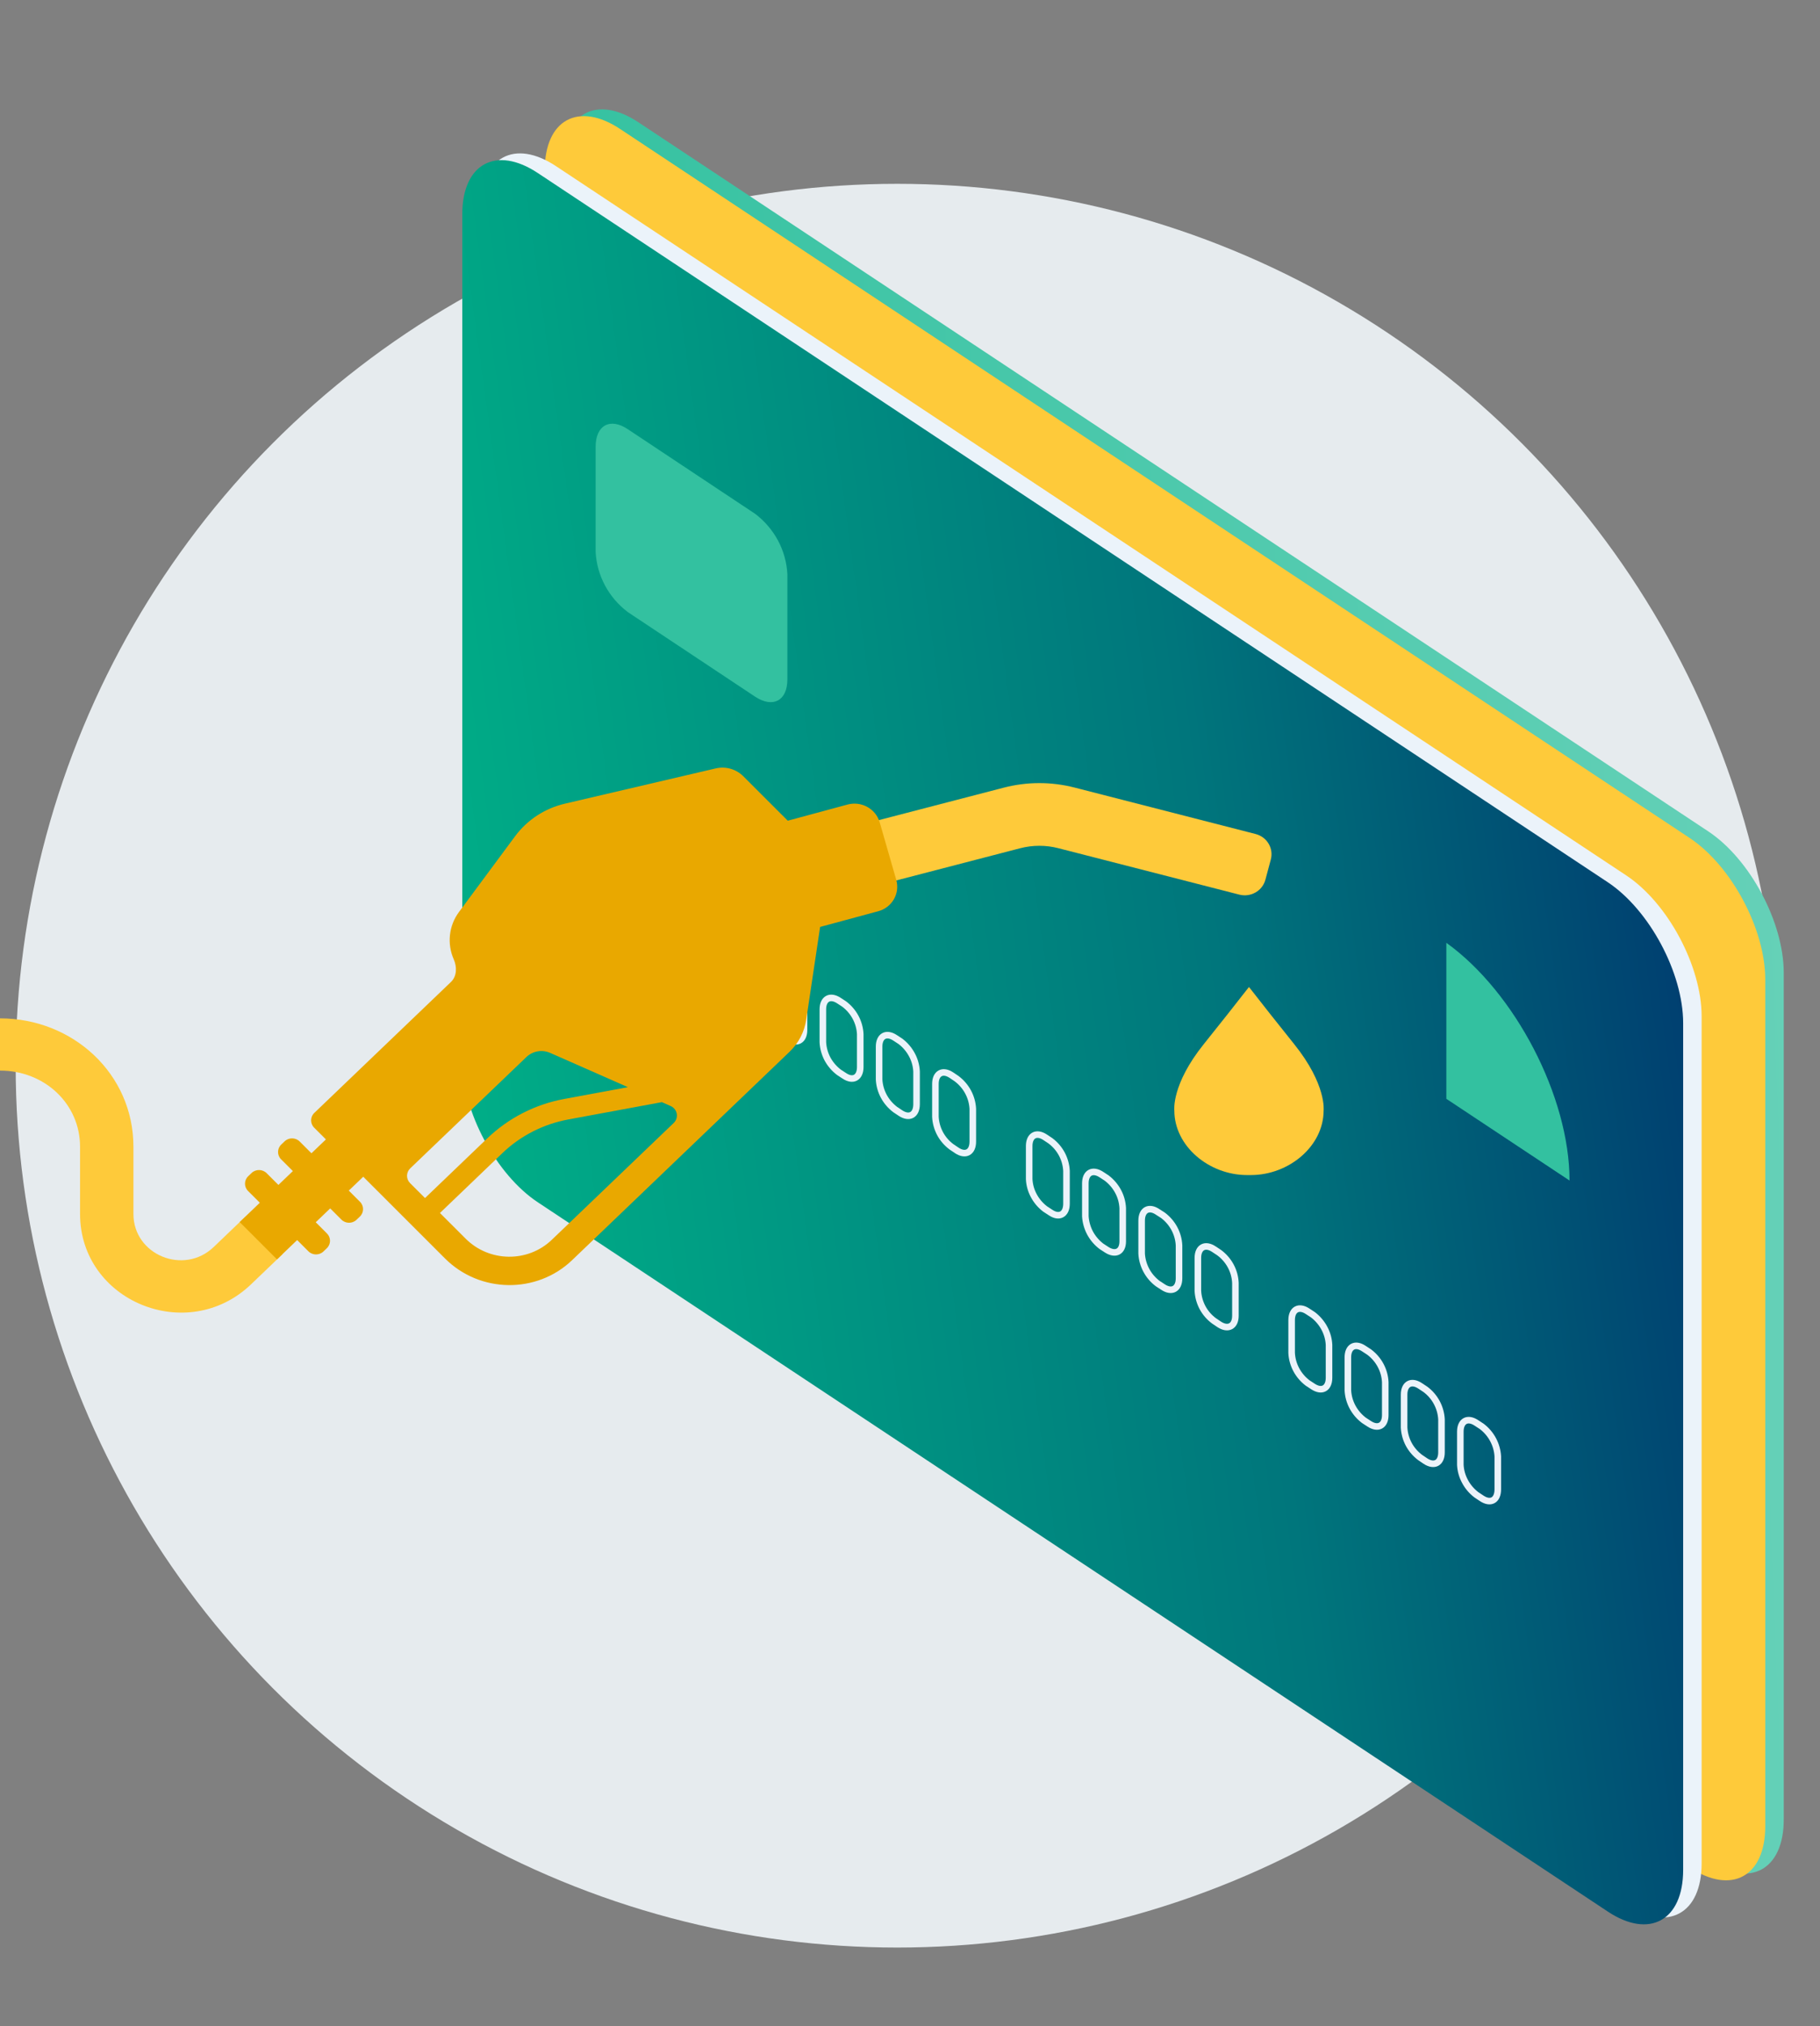 <svg width="416" height="463" viewBox="0 0 416 463" fill="none" xmlns="http://www.w3.org/2000/svg">
  <rect x="0" y="0" width="416" height="463" fill="#808080" stroke="none"/>
  <circle cx="205.082" cy="243.5" r="201.5" fill="#E6EBEE"/>
  <path d="M390.452 425.163L145.931 263.123C136.391 256.792 128.672 242.326 128.672 230.808V37.34C128.672 25.822 136.391 21.601 145.931 27.948L390.452 189.956C399.993 196.271 407.711 210.736 407.711 222.254V415.723C407.727 427.257 399.993 431.477 390.452 425.163Z" fill="url(#paint0_linear_15602_8272)"/>
  <path d="M386.23 426.693L141.775 264.669C132.234 258.338 124.516 243.872 124.516 232.354V38.87C124.516 27.352 132.234 23.147 141.775 29.494L386.23 191.486C395.753 197.817 403.488 212.283 403.488 223.801V417.333C403.472 428.803 395.753 433.024 386.23 426.693Z" fill="#FECA3A"/>
  <path d="M371.687 435.215L127.166 273.191C117.626 266.86 109.908 252.394 109.908 240.877V47.392C109.908 35.874 117.642 31.654 127.166 38.017L371.687 200.008C381.228 206.323 388.946 220.789 388.946 232.226V425.727C388.963 437.293 381.228 441.498 371.687 435.215Z" fill="url(#paint1_linear_15602_8272)"/>
  <path d="M367.446 436.745L122.942 274.721C113.401 268.406 105.666 253.94 105.666 242.503V48.938C105.666 37.42 113.401 33.199 122.942 39.546L367.446 201.554C377.003 207.869 384.722 222.335 384.722 233.772V427.256C384.722 438.839 376.97 443.108 367.446 436.745Z" fill="url(#paint2_linear_15602_8272)"/>
  <path d="M172.6 159.188L143.499 139.857C141.325 138.212 139.543 136.13 138.273 133.753C137.004 131.375 136.278 128.759 136.145 126.084V102.082C136.145 97.168 139.457 95.364 143.499 98.071L172.6 117.401C174.776 119.049 176.56 121.134 177.832 123.514C179.104 125.893 179.834 128.512 179.971 131.191V155.241C179.971 160.09 176.691 161.878 172.6 159.188Z" fill="#33C1A0"/>
  <path d="M132.965 206.049L131.772 205.26C130.689 204.435 129.797 203.398 129.155 202.215C128.525 201.031 128.163 199.729 128.095 198.397V190.89C128.095 188.441 129.751 187.539 131.772 188.876L132.965 189.682C134.052 190.496 134.945 191.529 135.582 192.711C136.212 193.9 136.574 195.207 136.642 196.544V204.051C136.642 206.5 135.002 207.402 132.965 206.049Z" stroke="url(#paint3_linear_15602_8272)" stroke-width="1.5" stroke-miterlimit="10"/>
  <path d="M145.815 214.57L144.623 213.78C143.539 212.956 142.648 211.919 142.006 210.736C141.375 209.546 141.014 208.239 140.946 206.902V199.395C140.946 196.947 142.602 196.044 144.623 197.398L145.815 198.187C146.903 199.006 147.796 200.045 148.432 201.232C149.063 202.421 149.424 203.729 149.492 205.065V212.572C149.492 215.021 147.852 215.971 145.815 214.57Z" stroke="url(#paint4_linear_15602_8272)" stroke-width="1.5" stroke-miterlimit="10"/>
  <path d="M158.653 223.092L157.443 222.286C156.361 221.472 155.474 220.439 154.843 219.258C154.215 218.066 153.848 216.76 153.766 215.424V207.917C153.766 205.469 155.423 204.566 157.443 205.92L158.653 206.725C159.74 207.539 160.633 208.572 161.27 209.753C161.9 210.943 162.262 212.251 162.33 213.587V221.094C162.363 223.543 160.706 224.445 158.653 223.092Z" stroke="url(#paint5_linear_15602_8272)" stroke-width="1.5" stroke-miterlimit="10"/>
  <path d="M180.117 237.283L178.908 236.494C177.821 235.677 176.929 234.64 176.294 233.455C175.659 232.271 175.297 230.966 175.231 229.632V222.125C175.231 219.676 176.887 218.774 178.908 220.111L180.117 220.917C181.203 221.733 182.091 222.773 182.717 223.961C183.35 225.145 183.711 226.447 183.777 227.779V235.302C183.777 237.783 182.138 238.636 180.117 237.283Z" stroke="url(#paint6_linear_15602_8272)" stroke-width="1.5" stroke-miterlimit="10"/>
  <path d="M192.968 245.806L191.759 245.016C190.676 244.192 189.784 243.155 189.142 241.972C188.512 240.782 188.15 239.475 188.082 238.138V230.631C188.082 228.199 189.739 227.297 191.759 228.634L192.968 229.423C194.052 230.246 194.94 231.286 195.572 232.473C196.204 233.66 196.564 234.966 196.629 236.302V243.808C196.629 246.225 194.989 247.175 192.968 245.806Z" stroke="url(#paint7_linear_15602_8272)" stroke-width="1.5" stroke-miterlimit="10"/>
  <path d="M205.823 254.327L204.614 253.521C203.53 252.702 202.641 251.664 202.006 250.48C201.372 249.296 201.007 247.993 200.937 246.659V239.152C200.937 236.703 202.593 235.801 204.614 237.154L205.823 237.944C206.902 238.768 207.788 239.806 208.423 240.989C209.067 242.174 209.434 243.483 209.5 244.822V252.329C209.483 254.778 207.844 255.664 205.823 254.327Z" stroke="url(#paint8_linear_15602_8272)" stroke-width="1.5" stroke-miterlimit="10"/>
  <path d="M218.677 262.849L217.484 262.043C216.393 261.234 215.499 260.199 214.867 259.015C214.236 257.825 213.875 256.518 213.807 255.181V247.674C213.807 245.225 215.463 244.323 217.484 245.676L218.677 246.482C219.76 247.302 220.65 248.339 221.284 249.523C221.919 250.707 222.283 252.011 222.354 253.344V260.851C222.354 263.3 220.697 264.202 218.677 262.849Z" stroke="url(#paint9_linear_15602_8272)" stroke-width="1.5" stroke-miterlimit="10"/>
  <path d="M240.109 277.04L238.9 276.251C237.817 275.431 236.93 274.392 236.3 273.207C235.66 272.026 235.298 270.722 235.24 269.389V261.882C235.24 259.417 236.896 258.531 238.9 259.868L240.109 260.674C241.191 261.488 242.079 262.521 242.709 263.702C243.34 264.892 243.702 266.199 243.77 267.536V275.043C243.77 277.492 242.097 278.394 240.109 277.04Z" stroke="url(#paint10_linear_15602_8272)" stroke-width="1.5" stroke-miterlimit="10"/>
  <path d="M252.963 285.562L251.753 284.773C250.675 283.949 249.788 282.911 249.153 281.728C248.525 280.537 248.158 279.231 248.076 277.894V270.404C248.076 267.939 249.733 267.053 251.753 268.39L252.963 269.179C254.042 270.003 254.928 271.041 255.563 272.224C256.201 273.411 256.563 274.72 256.623 276.058V283.629C256.623 286.013 254.983 286.851 252.963 285.562Z" stroke="url(#paint11_linear_15602_8272)" stroke-width="1.5" stroke-miterlimit="10"/>
  <path d="M265.815 294.068L264.606 293.278C263.523 292.458 262.636 291.419 262.006 290.234C261.377 289.049 261.016 287.747 260.946 286.416V278.909C260.946 276.461 262.602 275.559 264.606 276.912L265.815 277.685C266.904 278.504 267.797 279.543 268.432 280.731C269.067 281.918 269.429 283.226 269.492 284.564V292.07C269.492 294.535 267.836 295.421 265.815 294.068Z" stroke="url(#paint12_linear_15602_8272)" stroke-width="1.5" stroke-miterlimit="10"/>
  <path d="M278.669 302.605L277.476 301.8C276.385 300.99 275.491 299.956 274.859 298.771C274.229 297.581 273.867 296.274 273.799 294.937V287.431C273.799 284.982 275.456 284.08 277.476 285.433L278.669 286.223C279.771 287.039 280.674 288.081 281.315 289.276C281.957 290.47 282.32 291.787 282.379 293.133V300.64C282.379 303.056 280.706 303.942 278.669 302.605Z" stroke="url(#paint13_linear_15602_8272)" stroke-width="1.5" stroke-miterlimit="10"/>
  <path d="M300.1 316.798L298.891 316.008C297.808 315.186 296.92 314.145 296.288 312.958C295.656 311.771 295.295 310.465 295.231 309.13V301.639C295.231 299.174 296.887 298.288 298.891 299.625L300.1 300.415C301.179 301.239 302.066 302.277 302.701 303.459C303.344 304.645 303.712 305.954 303.777 307.293V314.8C303.777 317.249 302.138 318.151 300.1 316.798Z" stroke="url(#paint14_linear_15602_8272)" stroke-width="1.5" stroke-miterlimit="10"/>
  <path d="M312.954 325.319L311.745 324.53C310.661 323.707 309.773 322.667 309.141 321.48C308.509 320.293 308.149 318.987 308.084 317.652V310.145C308.084 307.696 309.741 306.794 311.745 308.147L312.954 308.936C314.043 309.755 314.936 310.794 315.571 311.982C316.206 313.17 316.567 314.478 316.631 315.815V323.322C316.631 325.77 314.991 326.656 312.954 325.319Z" stroke="url(#paint15_linear_15602_8272)" stroke-width="1.5" stroke-miterlimit="10"/>
  <path d="M325.806 333.841L324.614 333.036C323.527 332.222 322.634 331.189 321.997 330.007C321.366 328.818 321.005 327.51 320.937 326.173V318.667C320.937 316.218 322.593 315.316 324.614 316.669L325.806 317.458C326.898 318.274 327.792 319.313 328.423 320.503C329.054 321.693 329.416 323 329.483 324.337V331.844C329.483 334.292 327.844 335.178 325.806 333.841Z" stroke="url(#paint16_linear_15602_8272)" stroke-width="1.5" stroke-miterlimit="10"/>
  <path d="M338.677 342.362L337.467 341.557C336.385 340.736 335.498 339.698 334.867 338.512C334.222 337.333 333.854 336.029 333.79 334.694V327.123C333.79 324.675 335.447 323.772 337.467 325.126L338.677 325.915C339.759 326.735 340.646 327.774 341.277 328.959C341.913 330.148 342.28 331.455 342.354 332.794V340.284C342.354 342.845 340.697 343.699 338.677 342.362Z" stroke="url(#paint17_linear_15602_8272)" stroke-width="1.5" stroke-miterlimit="10"/>
  <path d="M358.75 269.743L330.593 251.073V215.424C346.278 226.684 358.75 250.59 358.75 269.743Z" fill="#33C1A0"/>
  <path fill-rule="evenodd" clip-rule="evenodd" d="M229.422 179.975L190.552 190.073L194.309 203.915L233.179 193.817C236.034 193.075 239.037 193.07 241.894 193.803L283.277 204.417C285.884 205.085 288.551 203.56 289.235 201.009L290.472 196.392C291.156 193.841 289.596 191.232 286.989 190.563L245.606 179.949C240.3 178.588 234.724 178.597 229.422 179.975Z" fill="#FECA3A"/>
  <path fill-rule="evenodd" clip-rule="evenodd" d="M30.497 262.009C30.497 245.361 16.667 232.687 -0.001 232.687V244.621C10.28 244.621 18.298 252.29 18.298 262.009V277.377C18.298 297.308 42.829 307.398 57.386 293.455L64.57 286.574L56.036 278.046L48.852 284.927C42.016 291.474 30.497 286.736 30.497 277.377V262.009Z" fill="#FECA3A"/>
  <path fill-rule="evenodd" clip-rule="evenodd" d="M204.856 201.034C205.751 204.141 203.906 207.354 200.736 208.21L187.456 211.798L184.285 232.985C183.867 235.777 182.528 238.353 180.472 240.323L130.767 287.937C122.684 295.68 109.678 295.507 101.717 287.552L83.027 268.876L79.723 272.041L82.289 274.606C83.232 275.548 83.216 277.059 82.253 277.981L81.491 278.711C80.528 279.633 78.983 279.617 78.04 278.675L75.474 276.111L72.169 279.276L74.736 281.841C75.679 282.783 75.662 284.294 74.699 285.216L73.938 285.946C72.975 286.868 71.43 286.852 70.487 285.91L67.921 283.345L63.314 287.758L54.78 279.23L59.386 274.817L56.697 272.13C55.755 271.188 55.771 269.677 56.734 268.755L57.496 268.025C58.459 267.103 60.003 267.119 60.946 268.061L63.635 270.748L66.939 267.583L64.25 264.896C63.308 263.954 63.324 262.442 64.287 261.52L65.049 260.79C66.012 259.868 67.556 259.884 68.499 260.826L71.188 263.513L74.493 260.348L71.807 257.664C70.865 256.722 70.881 255.211 71.844 254.289L103.072 224.377C104.451 223.057 104.476 220.928 103.712 219.194C102.174 215.707 102.536 211.586 104.917 208.373L117.74 191.069C120.504 187.338 124.542 184.7 129.13 183.628L163.592 175.575C165.859 175.046 168.251 175.724 169.889 177.36L180.06 187.524L193.72 183.834C196.89 182.978 200.184 184.802 201.078 187.909L204.856 201.034ZM125.748 240.576C123.916 239.768 121.765 240.142 120.33 241.517L93.768 266.958C92.806 267.881 92.789 269.392 93.732 270.334L97.147 273.746L111.417 260.067C116.236 255.447 122.345 252.327 128.974 251.101L143.521 248.409L125.748 240.576ZM151.285 251.831L129.881 255.791C124.199 256.843 118.962 259.517 114.832 263.477L100.56 277.157L106.438 283.03C111.831 288.42 120.642 288.536 126.117 283.291L153.987 256.592C155.214 255.416 154.848 253.401 153.282 252.71L151.285 251.831Z" fill="#E9A800"/>
  <path d="M285.48 225.525L285.508 225.557C285.637 225.708 286.072 226.264 286.806 227.204C288.404 229.252 291.423 233.119 295.81 238.576C303.26 247.845 302.54 253.744 302.54 253.744C302.54 261.888 294.61 268.49 285.928 268.49H285.031C276.349 268.49 268.42 261.888 268.42 253.744C268.42 253.744 267.699 247.845 275.15 238.576C279.536 233.119 282.555 229.252 284.153 227.205C284.887 226.265 285.322 225.708 285.452 225.557L285.48 225.525Z" fill="#FECA3A"/>
  <defs>
    <linearGradient id="paint0_linear_15602_8272" x1="407.711" y1="24.994" x2="113.724" y2="36.208" gradientUnits="userSpaceOnUse">
      <stop offset="0.003" stop-color="#66D1B8"/>
      <stop offset="1" stop-color="#33C1A0"/>
    </linearGradient>
    <linearGradient id="paint1_linear_15602_8272" x1="59720.1" y1="236.607" x2="140912" y2="236.607" gradientUnits="userSpaceOnUse">
      <stop stop-color="#EBF3FA"/>
      <stop offset="1" stop-color="#A8C5DF"/>
    </linearGradient>
    <linearGradient id="paint2_linear_15602_8272" x1="384.722" y1="204.004" x2="92.61" y2="244.083" gradientUnits="userSpaceOnUse">
      <stop stop-color="#003E70"/>
      <stop offset="0.365" stop-color="#00767C"/>
      <stop offset="1" stop-color="#00B288"/>
    </linearGradient>
    <linearGradient id="paint3_linear_15602_8272" x1="1893.42" y1="197.479" x2="1975.79" y2="197.479" gradientUnits="userSpaceOnUse">
      <stop stop-color="#ECF3FA"/>
      <stop offset="1" stop-color="#A7C5DF"/>
    </linearGradient>
    <linearGradient id="paint4_linear_15602_8272" x1="2000.22" y1="205.984" x2="2082.59" y2="205.984" gradientUnits="userSpaceOnUse">
      <stop stop-color="#ECF3FA"/>
      <stop offset="1" stop-color="#A7C5DF"/>
    </linearGradient>
    <linearGradient id="paint5_linear_15602_8272" x1="2109.64" y1="214.506" x2="2192.02" y2="214.506" gradientUnits="userSpaceOnUse">
      <stop stop-color="#ECF3FA"/>
      <stop offset="1" stop-color="#A7C5DF"/>
    </linearGradient>
    <linearGradient id="paint6_linear_15602_8272" x1="2287.81" y1="228.713" x2="2370.21" y2="228.713" gradientUnits="userSpaceOnUse">
      <stop stop-color="#ECF3FA"/>
      <stop offset="1" stop-color="#A7C5DF"/>
    </linearGradient>
    <linearGradient id="paint7_linear_15602_8272" x1="2391.9" y1="237.236" x2="2474.27" y2="237.236" gradientUnits="userSpaceOnUse">
      <stop stop-color="#ECF3FA"/>
      <stop offset="1" stop-color="#A7C5DF"/>
    </linearGradient>
    <linearGradient id="paint8_linear_15602_8272" x1="2501.57" y1="245.741" x2="2584.04" y2="245.741" gradientUnits="userSpaceOnUse">
      <stop stop-color="#ECF3FA"/>
      <stop offset="1" stop-color="#A7C5DF"/>
    </linearGradient>
    <linearGradient id="paint9_linear_15602_8272" x1="2605.5" y1="254.263" x2="2687.88" y2="254.263" gradientUnits="userSpaceOnUse">
      <stop stop-color="#ECF3FA"/>
      <stop offset="1" stop-color="#A7C5DF"/>
    </linearGradient>
    <linearGradient id="paint10_linear_15602_8272" x1="2783.53" y1="268.471" x2="2865.9" y2="268.471" gradientUnits="userSpaceOnUse">
      <stop stop-color="#ECF3FA"/>
      <stop offset="1" stop-color="#A7C5DF"/>
    </linearGradient>
    <linearGradient id="paint11_linear_15602_8272" x1="2890.31" y1="276.976" x2="2972.68" y2="276.976" gradientUnits="userSpaceOnUse">
      <stop stop-color="#ECF3FA"/>
      <stop offset="1" stop-color="#A7C5DF"/>
    </linearGradient>
    <linearGradient id="paint12_linear_15602_8272" x1="2997.26" y1="285.498" x2="3079.62" y2="285.498" gradientUnits="userSpaceOnUse">
      <stop stop-color="#ECF3FA"/>
      <stop offset="1" stop-color="#A7C5DF"/>
    </linearGradient>
    <linearGradient id="paint13_linear_15602_8272" x1="3118.46" y1="294.019" x2="3201.24" y2="294.019" gradientUnits="userSpaceOnUse">
      <stop stop-color="#ECF3FA"/>
      <stop offset="1" stop-color="#A7C5DF"/>
    </linearGradient>
    <linearGradient id="paint14_linear_15602_8272" x1="3281.98" y1="308.228" x2="3364.36" y2="308.228" gradientUnits="userSpaceOnUse">
      <stop stop-color="#ECF3FA"/>
      <stop offset="1" stop-color="#A7C5DF"/>
    </linearGradient>
    <linearGradient id="paint15_linear_15602_8272" x1="3392.87" y1="316.733" x2="3475.27" y2="316.733" gradientUnits="userSpaceOnUse">
      <stop stop-color="#ECF3FA"/>
      <stop offset="1" stop-color="#A7C5DF"/>
    </linearGradient>
    <linearGradient id="paint16_linear_15602_8272" x1="3495.64" y1="325.255" x2="3577.99" y2="325.255" gradientUnits="userSpaceOnUse">
      <stop stop-color="#ECF3FA"/>
      <stop offset="1" stop-color="#A7C5DF"/>
    </linearGradient>
    <linearGradient id="paint17_linear_15602_8272" x1="3606.59" y1="333.776" x2="3689.08" y2="333.776" gradientUnits="userSpaceOnUse">
      <stop stop-color="#ECF3FA"/>
      <stop offset="1" stop-color="#A7C5DF"/>
    </linearGradient>
  </defs>
</svg>
